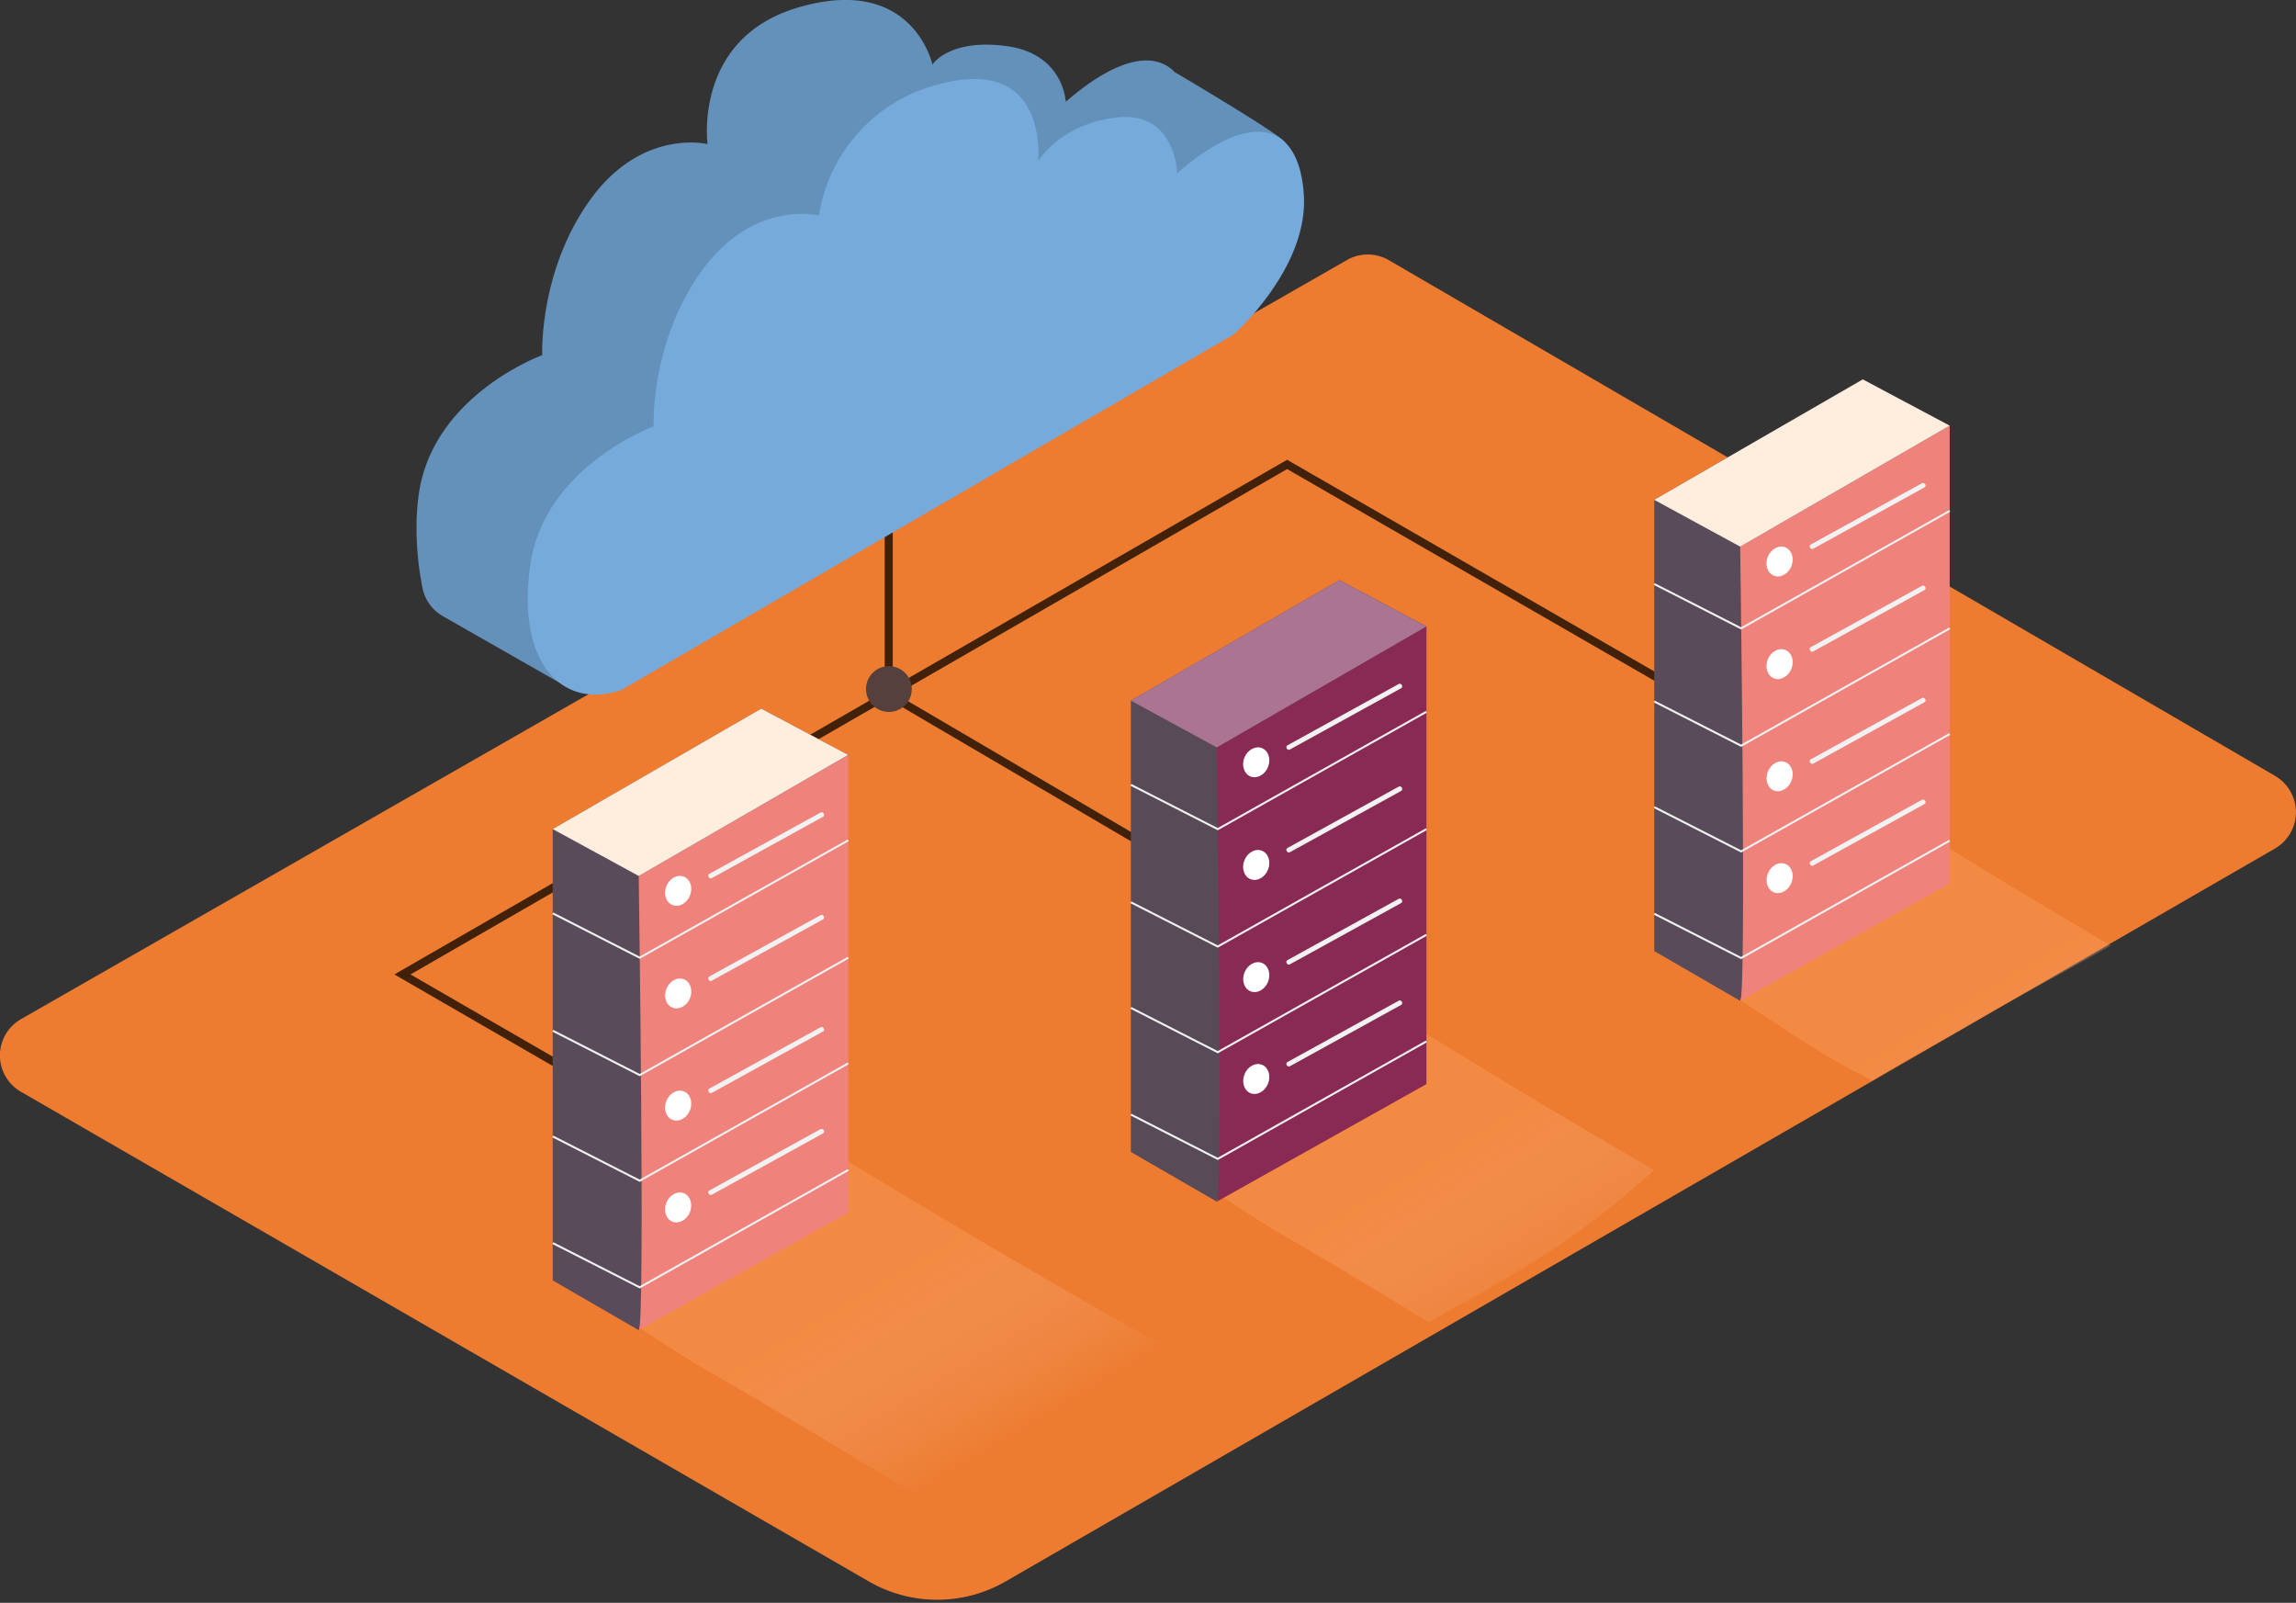 <svg xmlns="http://www.w3.org/2000/svg" width="288" height="201" fill="none" viewBox="0 0 288 201">
  <rect x="0" y="0" width="288" height="201" fill="#333333" stroke="none"/>
  <path fill="#ED7C31"
    d="M285.38 97.3 174.2 32.62a5.26 5.26 0 0 0-5.26 0L2.64 127.8a5.25 5.25 0 0 0 0 9.12l106.34 61.4a17.17 17.17 0 0 0 17.16 0l159.24-91.92a5.26 5.26 0 0 0 0-9.09Z" />
  <path stroke="#42210B" stroke-miterlimit="10" stroke-width="1.01"
    d="M77.03 137.54 50.48 122.2l110.97-63.96 55.25 31.84" />
  <path stroke="#42210B" stroke-miterlimit="10" stroke-width="1.01" d="M163.57 117.64 111.48 87.1V58.24" />
  <path fill="#75AADB"
    d="M161.14 17.79c-.92-1.16-13.68-8.68-13.68-8.68v.06c-2.62-2.9-7.47-1.88-13.78 3.61 0 0-.22-6.03-7.44-7-7.21-.96-9.28 2.32-9.28 2.32S114.5-3.33 100.06.96c-13.13 3.9-11.3 17.12-11.3 17.12s-8.2-2.05-14.7 6.94c-6.5 9-6.04 19.52-6.04 19.52S54.28 49.52 52.53 62a30.65 30.65 0 0 0-.27 3.28v.32c-.05 2.69.2 5.38.72 8.02a5.22 5.22 0 0 0 2.56 3.64l14.57 8.31a20.8 20.8 0 0 0-1.48-10.66l72.16-41.89s5.52-4.85 7.84-11.28l5.55-1.43s7.86-1.37 6.96-2.53Z" />
  <path fill="#000"
    d="M161.14 17.79c-.92-1.16-13.68-8.68-13.68-8.68v.06c-2.62-2.9-7.47-1.88-13.78 3.61 0 0-.22-6.03-7.44-7-7.21-.96-9.28 2.32-9.28 2.32S114.5-3.33 100.06.96c-13.13 3.9-11.3 17.12-11.3 17.12s-8.2-2.05-14.7 6.94c-6.5 9-6.04 19.52-6.04 19.52S54.28 49.52 52.53 62a30.65 30.65 0 0 0-.27 3.28v.32c-.05 2.69.2 5.38.72 8.02a5.22 5.22 0 0 0 2.56 3.64l14.57 8.31a20.8 20.8 0 0 0-1.48-10.66l72.16-41.89s5.52-4.85 7.84-11.28l5.55-1.43s7.86-1.37 6.96-2.53Z"
    opacity=".15" />
  <path fill="#75AADB"
    d="m78 86.5 76.72-44.54s9.4-8.25 8.83-17.5c-.59-9.24-6.7-10.74-15.89-2.74 0 0-.19-7.75-7.44-7-7.25.76-10 5.5-10 5.5s1.45-13.78-13.03-9.49a20.14 20.14 0 0 0-14.46 16.29s-8.2-2.05-14.7 6.94c-6.5 9-6.04 19.52-6.04 19.52S68.25 58.46 66.5 70.94C64.76 83.44 70.75 89.06 78 86.5Z" />
  <path fill="#56403D" d="M111.5 89.28a2.87 2.87 0 1 0 0-5.74 2.87 2.87 0 0 0 0 5.74Z" />
  <path fill="url(#a)"
    d="M89.04 172.06a1064.4 1064.4 0 0 1 36.64 22.14 193.6 193.6 0 0 0 32.05-19.01c-17.34-9.03-46.8-26.63-57.5-33.32L69.34 159.9c6.86 3.6 13.3 8.5 19.69 12.15Z"
    opacity=".32" style="mix-blend-mode:multiply" />
  <path fill="url(#b)"
    d="M207.5 146.75a1333.28 1333.28 0 0 1-35.71-21.49l-29.93 17.7c6.65 3.53 12.9 8.35 19.09 11.93 6.18 3.58 12.2 7.2 18.24 10.92 12.93-7.13 18.53-10.4 28.3-19.06Z"
    opacity=".32" style="mix-blend-mode:multiply" />
  <path fill="url(#c)"
    d="M247.47 128.27c4.73-2.81 12.55-6.94 17.3-9.7a1067.82 1067.82 0 0 1-23.23-14l-29.52 17.22c6.56 3.45 12.72 8.14 18.86 11.63 1.05.6 2.95 1.51 4 2.12 5.13-3.3 7.32-4.13 12.6-7.27Z"
    opacity=".32" style="mix-blend-mode:multiply" />
  <path fill="#584A57" d="m178.92 78.55-10.91-5.8-26.16 15.11v56.6l10.78 6.23" />
  <path fill="#892A54" d="M152.63 150.7c.82-.07 0-56.97 0-56.97l26.3-15.18v57.4l-26.3 14.74Z" />
  <path stroke="#F2F2F2" stroke-miterlimit="10" stroke-width=".25"
    d="m178.92 89.26-26.17 14.72-10.9-5.56m37.07 5.56-26.17 14.72-10.9-5.55m37.07 4.08-26.17 14.72-10.9-5.56m37.07 4.21-26.17 14.73-10.9-5.56" />
  <path fill="#AB7493" d="m152.63 93.73-10.78-5.87L168 72.76l10.91 5.8-26.29 15.17Z" />
  <path fill="#fff"
    d="M159.05 96.2c.4-.98.07-2.05-.75-2.38-.8-.33-1.8.2-2.2 1.17-.4.98-.06 2.05.75 2.38.81.33 1.8-.2 2.2-1.17Z" />
  <path fill="#F2F2F2" d="m175.44 85.78-13.94 7.68c-.35.2 0 .72.3.53l13.95-7.68c.34-.19 0-.72-.31-.53Z" />
  <path fill="#fff"
    d="M159.05 109.07c.4-.98.07-2.04-.75-2.38-.81-.33-1.8.2-2.2 1.18-.4.98-.06 2.04.75 2.38.81.33 1.8-.2 2.2-1.18Z" />
  <path fill="#F2F2F2" d="m175.44 98.65-13.94 7.69c-.35.19 0 .72.3.53l13.95-7.68c.34-.2 0-.73-.31-.54Z" />
  <path fill="#fff"
    d="M159.05 123.14c.4-.98.07-2.04-.74-2.38-.81-.33-1.8.2-2.2 1.18-.4.98-.07 2.04.74 2.37.82.34 1.8-.19 2.2-1.17Z" />
  <path fill="#F2F2F2" d="m175.44 112.72-13.94 7.68c-.35.19 0 .72.3.53l13.95-7.68c.34-.19 0-.72-.31-.53Z" />
  <path fill="#fff"
    d="M159.05 135.91c.4-.98.07-2.04-.74-2.38-.81-.33-1.8.2-2.2 1.18-.4.98-.07 2.04.74 2.38.82.33 1.8-.2 2.2-1.18Z" />
  <path fill="#F2F2F2" d="m175.44 125.5-13.94 7.68c-.35.18 0 .72.3.53l13.95-7.69c.34-.18 0-.72-.31-.53Z" />
  <path fill="#594B5A" d="m106.4 94.67-10.9-5.8-26.17 15.1v56.6l10.79 6.24" />
  <path fill="#EF827B" d="M80.12 166.8c.82-.06 0-56.95 0-56.95l26.29-15.18v57.4L80.1 166.8Z" />
  <path stroke="#F2F2F2" stroke-miterlimit="10" stroke-width=".25"
    d="M106.4 105.38 80.24 120.1l-10.9-5.56m37.06 5.56-26.16 14.72-10.9-5.56m37.06 4.09-26.16 14.72-10.9-5.55m37.06 4.2-26.16 14.72-10.9-5.55" />
  <path fill="#FFEDDD" d="m80.12 109.85-10.79-5.88 26.16-15.1 10.9 5.8-26.27 15.18Z" />
  <path fill="#fff"
    d="M86.54 112.32c.4-.98.07-2.04-.75-2.38-.8-.33-1.8.2-2.2 1.17-.4.98-.06 2.05.75 2.38.81.34 1.8-.19 2.2-1.17Z" />
  <path fill="#F2F2F2" d="m102.92 101.9-13.94 7.68c-.34.2 0 .73.31.54l13.94-7.69c.35-.19 0-.72-.3-.53Z" />
  <path fill="#fff"
    d="M86.55 125.19c.4-.98.06-2.05-.75-2.38-.81-.33-1.8.2-2.2 1.17-.4.98-.07 2.05.75 2.38.8.33 1.8-.2 2.2-1.17Z" />
  <path fill="#F2F2F2" d="m102.92 114.77-13.94 7.68c-.34.19 0 .72.31.53l13.94-7.68c.35-.19 0-.72-.3-.53Z" />
  <path fill="#fff"
    d="M86.54 139.25c.4-.98.07-2.04-.75-2.38-.81-.33-1.8.2-2.2 1.18-.4.98-.07 2.04.75 2.38.81.33 1.8-.2 2.2-1.18Z" />
  <path fill="#F2F2F2" d="m102.92 128.83-13.94 7.68c-.34.2 0 .73.31.54l13.94-7.69c.35-.19 0-.72-.3-.53Z" />
  <path fill="#fff"
    d="M86.53 152.02c.4-.98.07-2.04-.74-2.38-.81-.33-1.8.2-2.2 1.18-.4.98-.07 2.04.75 2.38.8.33 1.8-.2 2.2-1.18Z" />
  <path fill="#F2F2F2" d="m102.92 141.6-13.94 7.69c-.34.19 0 .72.31.53l13.94-7.68c.35-.19 0-.72-.3-.53Z" />
  <path fill="#594B5A" d="m244.56 53.37-10.9-5.8-26.16 15.1v56.6l10.78 6.24" />
  <path fill="#EF827B" d="M218.28 125.5c.82-.06 0-56.95 0-56.95l26.28-15.16v57.4l-26.28 14.72Z" />
  <path stroke="#F2F2F2" stroke-miterlimit="10" stroke-width=".25"
    d="M244.56 64.07 218.4 78.8l-10.9-5.56m37.06 5.56L218.4 93.52l-10.9-5.55m37.06 4.08-26.16 14.72-10.9-5.55m37.06 4.2-26.16 14.72-10.9-5.55" />
  <path fill="#FFEDDD" d="m218.28 68.55-10.78-5.87 26.16-15.1 10.9 5.8-26.28 15.17Z" />
  <path fill="#fff"
    d="M224.7 71.02c.4-.98.06-2.04-.75-2.38-.81-.33-1.8.2-2.2 1.17-.4.99-.07 2.05.75 2.38.81.34 1.8-.19 2.2-1.17Z" />
  <path fill="#F2F2F2" d="m241.08 60.6-13.94 7.68c-.35.19 0 .72.31.53l13.94-7.68c.35-.19 0-.72-.31-.53Z" />
  <path fill="#fff"
    d="M224.7 83.89c.4-.98.06-2.05-.75-2.38-.81-.34-1.8.19-2.2 1.17-.4.98-.07 2.05.75 2.38.8.33 1.8-.2 2.2-1.17Z" />
  <path fill="#F2F2F2" d="m241.08 73.47-13.94 7.68c-.35.2 0 .72.31.54L241.39 74c.35-.19 0-.72-.31-.53Z" />
  <path fill="#fff"
    d="M224.7 97.95c.4-.98.07-2.04-.74-2.37-.81-.34-1.8.19-2.2 1.17-.4.98-.07 2.04.74 2.38.82.33 1.8-.2 2.2-1.18Z" />
  <path fill="#F2F2F2" d="m241.08 87.54-13.94 7.68c-.35.2 0 .73.31.54l13.94-7.69c.35-.18 0-.72-.31-.53Z" />
  <path fill="#fff"
    d="M224.7 110.72c.4-.98.07-2.04-.74-2.37-.82-.34-1.8.19-2.2 1.17-.4.98-.07 2.04.74 2.38.81.33 1.8-.2 2.2-1.18Z" />
  <path fill="#F2F2F2" d="m241.08 100.3-13.94 7.7c-.35.18 0 .71.31.53l13.94-7.69c.35-.19 0-.72-.31-.53Z" />
  <defs>
    <linearGradient id="a" x1="122.59" x2="109.96" y1="182.71" y2="161.54" gradientUnits="userSpaceOnUse">
      <stop stop-color="#fff" stop-opacity="0" />
      <stop offset=".99" stop-color="#FFA86A" />
    </linearGradient>
    <linearGradient id="b" x1="188.82" x2="176.4" y1="168.55" y2="147.76" gradientUnits="userSpaceOnUse">
      <stop stop-color="#fff" stop-opacity="0" />
      <stop offset=".99" stop-color="#FFA86A" />
    </linearGradient>
    <linearGradient id="c" x1="255.15" x2="243.06" y1="148.26" y2="128.03" gradientUnits="userSpaceOnUse">
      <stop stop-color="#fff" stop-opacity="0" />
      <stop offset=".99" stop-color="#FFA86A" />
    </linearGradient>
  </defs>
</svg>
